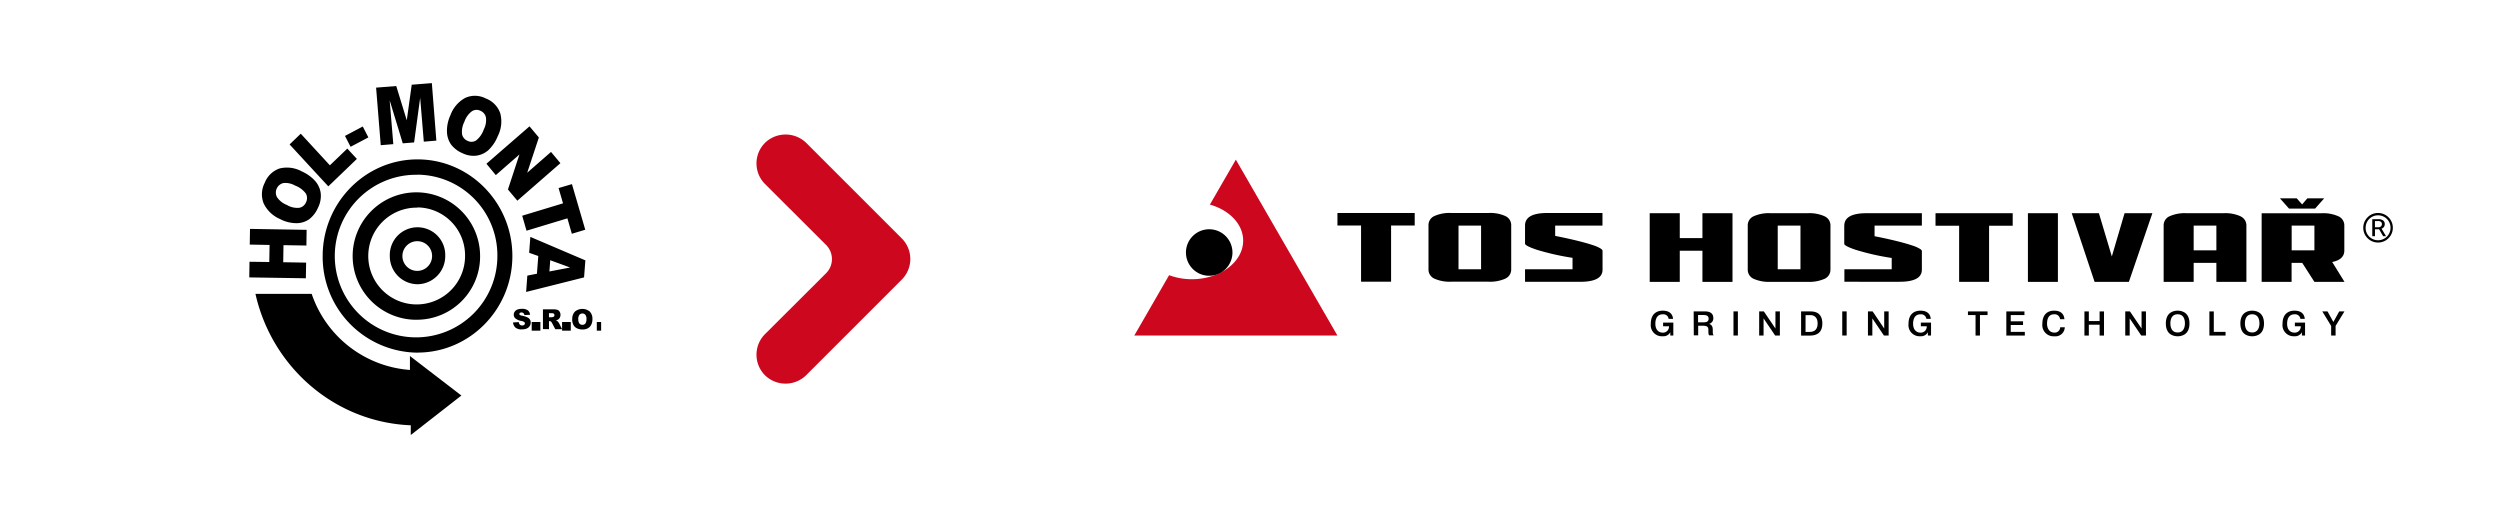 <svg xmlns="http://www.w3.org/2000/svg" xmlns:xlink="http://www.w3.org/1999/xlink" viewBox="0 0 687 142.36"><defs><style>.cls-1{fill:none;}.cls-2{clip-path:url(#clip-path);}.cls-3{fill:#cd071e;}</style><clipPath id="clip-path"><rect class="cls-1" x="292.83" y="31.29" width="379.71" height="79.79"/></clipPath></defs><title>Datový zdroj 1</title><g id="Vrstva_2" data-name="Vrstva 2"><g id="Vrstva_1-2" data-name="Vrstva 1"><rect class="cls-1" width="687" height="142.36"/><g class="cls-2"><path d="M459.83,88.65v3.55H459v-.9h0a2.12,2.12,0,0,1-2.06,1.1A3.05,3.05,0,0,1,453.64,89c0-3.11,2.06-3.63,3.26-3.63,2.26,0,2.78,1.32,2.85,2.25h-1.21a1.45,1.45,0,0,0-1.65-1.24c-1.69,0-2,1.55-2,2.58,0,2,1.26,2.45,2,2.45a1.65,1.65,0,0,0,1.75-1.75h-1.62v-1Z"/><path d="M465.42,85.57h3c.82,0,2.4.11,2.4,1.85A1.55,1.55,0,0,1,469.67,89v0c.95.3,1,1.13,1,1.72,0,.89,0,1.12.25,1.43h-1.25c-.19-.3-.21-.53-.21-1.38,0-.61,0-1.25-1.4-1.25h-1.4v2.63h-1.21Zm1.21,3h1.52c.62,0,1.38-.09,1.38-1s-.86-1-1.36-1h-1.54Z"/><rect x="476.36" y="85.57" width="1.21" height="6.63"/><polygon points="484.63 92.21 483.42 92.21 483.42 85.58 484.71 85.58 487.89 90.28 487.89 85.58 489.11 85.58 489.11 92.21 487.82 92.21 484.63 87.5 484.63 92.21"/><path d="M497.58,85.58c2.72,0,3.2,1.87,3.2,3.3,0,3-2.1,3.34-3.44,3.34h-2.4V85.58Zm-1.42,5.63h1.13c.59,0,2.2-.09,2.2-2.31,0-2-1.28-2.31-2-2.31h-1.32Z"/><rect x="506.25" y="85.57" width="1.21" height="6.63"/><polygon points="514.52 92.21 513.31 92.21 513.31 85.58 514.6 85.58 517.78 90.28 517.78 85.58 519 85.58 519 92.21 517.71 92.21 514.52 87.5 514.52 92.21"/><path d="M530.65,88.65v3.55h-.87v-.9h0a2.11,2.11,0,0,1-2.06,1.1A3.06,3.06,0,0,1,524.46,89c0-3.11,2.06-3.63,3.26-3.63,2.26,0,2.78,1.32,2.85,2.25h-1.2a1.46,1.46,0,0,0-1.65-1.24c-1.69,0-2,1.55-2,2.58,0,2,1.26,2.45,2,2.45a1.65,1.65,0,0,0,1.75-1.75h-1.62v-1Z"/><polygon points="540.79 86.58 540.79 85.58 546.18 85.58 546.18 86.58 544.09 86.58 544.09 92.21 542.88 92.21 542.88 86.58 540.79 86.58"/><polygon points="555.93 88.3 555.93 89.31 552.55 89.31 552.55 91.2 556.42 91.2 556.42 92.21 551.34 92.21 551.34 85.58 556.32 85.58 556.32 86.58 552.55 86.58 552.55 88.3 555.93 88.3"/><path d="M567.4,89.94a2.56,2.56,0,0,1-2.87,2.47A3.08,3.08,0,0,1,561.24,89c0-2.73,1.57-3.63,3.22-3.63,2.27,0,2.78,1.39,2.84,2.34h-1.2a1.47,1.47,0,0,0-1.64-1.34c-1.48,0-1.93,1.2-1.93,2.58,0,1.55.85,2.45,2,2.45a1.49,1.49,0,0,0,1.61-1.46Z"/><polygon points="574.01 92.21 572.8 92.21 572.8 85.58 574.01 85.58 574.01 88.23 576.97 88.23 576.97 85.58 578.18 85.58 578.18 92.21 576.97 92.21 576.97 89.23 574.01 89.23 574.01 92.21"/><polygon points="585.24 92.21 584.02 92.21 584.02 85.58 585.31 85.58 588.5 90.28 588.5 85.58 589.71 85.58 589.71 92.21 588.42 92.21 585.24 87.5 585.24 92.21"/><path d="M598.42,85.37c.58,0,3.25.08,3.25,3.52s-2.67,3.52-3.25,3.52-3.25-.08-3.25-3.52,2.67-3.52,3.25-3.52m0,6c1.64,0,2-1.49,2-2.51s-.31-2.51-2-2.51-2,1.49-2,2.51.31,2.51,2,2.51"/><polygon points="611.58 92.21 607.14 92.21 607.14 85.58 608.35 85.58 608.35 91.2 611.58 91.2 611.58 92.21"/><path d="M618.9,85.37c.58,0,3.25.08,3.25,3.52s-2.67,3.52-3.25,3.52-3.25-.08-3.25-3.52,2.67-3.52,3.25-3.52m0,6c1.64,0,2-1.49,2-2.51s-.31-2.51-2-2.51-2,1.49-2,2.51.31,2.51,2,2.51"/><path d="M633.43,88.65v3.55h-.87v-.9h0a2.12,2.12,0,0,1-2.06,1.1A3.06,3.06,0,0,1,627.24,89c0-3.11,2.06-3.63,3.26-3.63,2.26,0,2.77,1.32,2.85,2.25h-1.2a1.45,1.45,0,0,0-1.65-1.24c-1.69,0-2,1.55-2,2.58,0,2,1.26,2.45,2,2.45a1.65,1.65,0,0,0,1.75-1.75h-1.62v-1Z"/><polygon points="642.82 85.58 644.25 85.58 641.82 89.56 641.82 92.21 640.6 92.21 640.6 89.56 638.17 85.58 639.6 85.58 641.21 88.48 642.82 85.58"/><polygon points="467.83 65.43 461.6 65.43 461.6 58.59 453.34 58.59 453.34 77.46 461.6 77.46 461.6 68.9 467.83 68.9 467.83 77.46 476.09 77.46 476.09 58.59 467.83 58.59 467.83 65.43"/><path d="M501.41,59.44a10.15,10.15,0,0,0-4.68-.85H486.56a10.15,10.15,0,0,0-4.68.85,2.72,2.72,0,0,0-1.6,2.55V74.05a2.74,2.74,0,0,0,1.6,2.56,10.38,10.38,0,0,0,4.68.84h10.17a10.39,10.39,0,0,0,4.68-.84,2.74,2.74,0,0,0,1.6-2.56V62a2.72,2.72,0,0,0-1.6-2.55M494.77,74h-6.25V62h6.25Z"/><path d="M506.8,62V67c0,.37,1,.93,3.15,1.65a67.76,67.76,0,0,0,9.89,2.24V74h-13v3.43H522c4.09,0,6.13-1.11,6.13-3.33V69c0-.19-.19-.41-.59-.65a9.68,9.68,0,0,0-2.08-.9c-1-.34-2.33-.72-4-1.14s-3.78-.9-6.33-1.4V62h13V58.59H512.94c-4.09,0-6.13,1.15-6.13,3.44"/><polygon points="531.88 62.03 538.37 62.03 538.37 77.45 546.6 77.45 546.6 62.03 553.09 62.03 553.09 58.59 531.88 58.59 531.88 62.03"/><rect x="557.27" y="58.59" width="8.24" height="18.87"/><polygon points="580.33 70.48 576.78 58.59 569.31 58.59 575.59 77.45 585.02 77.45 591.47 58.59 583.83 58.59 580.33 70.48"/><path d="M640.89,72c2.21-.44,3.33-1.5,3.33-3.16V62a2.73,2.73,0,0,0-1.6-2.55,10.14,10.14,0,0,0-4.68-.85H621.5V77.46h8.23V72.23h2.92L636,77.46h8.27ZM636,68.79h-6.25V62H636Z"/><path d="M615.71,59.44a10.12,10.12,0,0,0-4.68-.85H600.86a10.17,10.17,0,0,0-4.69.85,2.72,2.72,0,0,0-1.6,2.55V77.46h8.25V72.23h6.24v5.22h8.25V62a2.73,2.73,0,0,0-1.61-2.55m-6.64,9.35h-6.24V62h6.24Z"/><polygon points="636.19 57.32 638.68 54.51 634.05 54.51 632.62 56.18 631.15 54.51 626.53 54.51 629.02 57.32 636.19 57.32"/><polygon points="367.53 61.97 374.02 61.97 374.02 77.41 382.27 77.41 382.27 61.97 388.76 61.97 388.76 58.53 367.53 58.53 367.53 61.97"/><path d="M413.69,59.38a10.13,10.13,0,0,0-4.68-.85H398.83a10.2,10.2,0,0,0-4.69.85,2.72,2.72,0,0,0-1.59,2.56V74a2.73,2.73,0,0,0,1.59,2.56,10.33,10.33,0,0,0,4.69.85H409a10.26,10.26,0,0,0,4.68-.85,2.73,2.73,0,0,0,1.6-2.56V61.94a2.71,2.71,0,0,0-1.6-2.56M407,74H400.8V62H407Z"/><path d="M419.08,62v4.95c0,.38,1,.93,3.16,1.66a69.17,69.17,0,0,0,9.89,2.24V74H419.08v3.44h15.16q6.15,0,6.14-3.34V68.92c0-.19-.2-.41-.6-.67a10.18,10.18,0,0,0-2.08-.89c-1-.34-2.33-.72-4-1.14s-3.79-.89-6.34-1.4V62h13V58.53H425.22q-6.14,0-6.14,3.44"/><path d="M657.55,62.6a3.9,3.9,0,0,1-.32,1.58,4,4,0,0,1-.87,1.28,4,4,0,0,1-2.89,1.19,4,4,0,0,1-1.57-.32,4,4,0,0,1-1.29-.87,4.21,4.21,0,0,1-.87-1.28,4.16,4.16,0,0,1,0-3.17,4.14,4.14,0,0,1,.87-1.29,3.94,3.94,0,0,1,2.86-1.19,4,4,0,0,1,2.89,1.19,4,4,0,0,1,.87,1.29,3.91,3.91,0,0,1,.32,1.59m-7.48,0a3.39,3.39,0,0,0,.26,1.33,3.43,3.43,0,0,0,.73,1.09,3.4,3.4,0,0,0,1.09.73,3.26,3.26,0,0,0,1.33.27,3.46,3.46,0,0,0,2.44-1,3.41,3.41,0,0,0,.73-1.09,3.36,3.36,0,0,0,.27-1.33,3.43,3.43,0,0,0-.27-1.34,3.36,3.36,0,0,0-1.82-1.82,3.36,3.36,0,0,0-1.35-.27,3.3,3.3,0,0,0-1.33.27,3.38,3.38,0,0,0-1.81,1.82,3.47,3.47,0,0,0-.26,1.34m2.56.38v1.93h-.74V60.23h1.64a2.22,2.22,0,0,1,1.33.34,1.19,1.19,0,0,1,.46,1,1.3,1.3,0,0,1-.23.79,1.36,1.36,0,0,1-.65.48l1.22,2.06h-.79L653.78,63h-1.15Zm1.91-1.4a.79.79,0,0,0-.26-.61,1.21,1.21,0,0,0-.82-.23h-.84v1.72h.84a1.13,1.13,0,0,0,.81-.25.84.84,0,0,0,.27-.64"/><path class="cls-3" d="M339.61,43.87l-7.13,12.35c5.34,1.51,9.14,5.37,9.14,9.91,0,5.85-6.32,10.6-14.11,10.6a17.85,17.85,0,0,1-6.24-1.11L311.7,92.21h55.82Z"/><path d="M338.68,69.38A6.39,6.39,0,1,1,332.29,63a6.39,6.39,0,0,1,6.39,6.39"/></g><path d="M114.74,66.28a4.08,4.08,0,1,0,4,4.08,4.06,4.06,0,0,0-4-4.08Zm0,11.83a7.69,7.69,0,0,1-7.62-7.76h0a7.62,7.62,0,1,1,15.23,0h0a7.71,7.71,0,0,1-7.62,7.76h0Zm0-21.05A13.3,13.3,0,1,0,127.8,70.36,13.19,13.19,0,0,0,114.74,57C107.53,57,114.74,57,114.74,57Zm0,30.81a17.51,17.51,0,1,1,17.19-17.5A17.37,17.37,0,0,1,114.74,87.86Zm0-39.84a22.34,22.34,0,1,0,21.94,22.34A22.16,22.16,0,0,0,114.74,48C102.64,48,114.74,48,114.74,48Zm0,48.88A26.33,26.33,0,0,1,88.67,70.36c0-14.65,11.7-26.56,26.07-26.56S140.8,55.71,140.8,70.36s-11.7,26.53-26.06,26.53Zm-1.86,22.63,0-2.67c-20.91-.86-38.17-16-42.68-36.12H85.65a30.89,30.89,0,0,0,27,20.91l0-3.83,14.14,10.86ZM141,88.61l1.56-.1a1.33,1.33,0,0,0,.21.6.85.85,0,0,0,.73.33.84.84,0,0,0,.55-.17.54.54,0,0,0,.19-.39.5.5,0,0,0-.18-.38,1.94,1.94,0,0,0-.85-.31,3.58,3.58,0,0,1-1.55-.67,1.34,1.34,0,0,1-.48-1.05,1.45,1.45,0,0,1,.24-.79,1.69,1.69,0,0,1,.72-.6,3.37,3.37,0,0,1,1.32-.21,2.63,2.63,0,0,1,1.56.39,1.71,1.71,0,0,1,.64,1.24l-1.55.08a1,1,0,0,0-.27-.54.84.84,0,0,0-.55-.17.71.71,0,0,0-.43.12.38.38,0,0,0-.14.31.29.29,0,0,0,.12.24,1.27,1.27,0,0,0,.55.2,6.53,6.53,0,0,1,1.55.48,1.65,1.65,0,0,1,.69.6,1.68,1.68,0,0,1,.21.81,1.79,1.79,0,0,1-1.07,1.64,3.27,3.27,0,0,1-1.31.24,2.58,2.58,0,0,1-1.87-.54,2.11,2.11,0,0,1-.6-1.36Zm5.11,2.26V88.48h2.39v2.39Zm3.09-.44V85h2.75a4.24,4.24,0,0,1,1.18.13,1.33,1.33,0,0,1,.64.5,1.51,1.51,0,0,1,.25.88,1.54,1.54,0,0,1-.19.79,1.44,1.44,0,0,1-.51.53,1.57,1.57,0,0,1-.6.21,2,2,0,0,1,.44.2l.26.29a2.29,2.29,0,0,1,.24.35l.8,1.58h-1.87l-.88-1.67a1.39,1.39,0,0,0-.3-.42.68.68,0,0,0-.41-.12h-.14v2.21Zm1.66-3.25h.69a2.59,2.59,0,0,0,.44-.07.48.48,0,0,0,.26-.17.51.51,0,0,0,.11-.32.49.49,0,0,0-.17-.41.94.94,0,0,0-.61-.14h-.73Zm3.6,3.69V88.48h2.39v2.39Zm2.8-3.16a2.81,2.81,0,0,1,.73-2.08,3.18,3.18,0,0,1,4.09,0,2.78,2.78,0,0,1,.72,2,3.32,3.32,0,0,1-.31,1.56,2.26,2.26,0,0,1-.91,1,2.88,2.88,0,0,1-1.49.35,3.51,3.51,0,0,1-1.5-.3,2.17,2.17,0,0,1-1-.93A3.19,3.19,0,0,1,157.24,87.7Zm1.66,0a1.84,1.84,0,0,0,.3,1.19,1,1,0,0,0,.81.36,1,1,0,0,0,.84-.36,2.08,2.08,0,0,0,.29-1.27,1.64,1.64,0,0,0-.31-1.12,1,1,0,0,0-.82-.36,1,1,0,0,0-.8.36A1.86,1.86,0,0,0,158.9,87.7ZM164,90.86V88.48h1.19v2.39ZM68.5,76.23l.06-4.3L74,72l.08-4.69-5.45-.1.07-4.31,15.56.26-.06,4.31-6.3-.1-.07,4.69,6.29.11-.07,4.3Zm8.55-16a8.82,8.82,0,0,1-4.58-4.3,6.78,6.78,0,0,1,.29-5.71,6.7,6.7,0,0,1,4.12-3.94,8.51,8.51,0,0,1,6.09.84,10.74,10.74,0,0,1,3.7,2.69,6.36,6.36,0,0,1,1.47,3.33,7.17,7.17,0,0,1-.74,3.91A7.94,7.94,0,0,1,85,60.22a6.09,6.09,0,0,1-3.44,1.11A9.68,9.68,0,0,1,77,60.22Zm1.81-3.89a5.56,5.56,0,0,0,3.39.76,2.49,2.49,0,0,0,1.83-1.48,2.59,2.59,0,0,0,0-2.39,6.43,6.43,0,0,0-3-2.24,5.26,5.26,0,0,0-3.23-.68,2.69,2.69,0,0,0-1.75,3.84,5.74,5.74,0,0,0,2.75,2.18Zm.72-16.65,3.07-2.95,8,8.69,4.79-4.6,2.63,2.84-7.85,7.54Zm15.22-2.34,4.89-2.59,1.54,3-4.89,2.58Zm8.55-13.27,5.54-.44,2.89,9.43,1.36-9.79,5.53-.44,1.24,15.8-3.45.29-1-12.06L113.8,39.14l-3.12.25-3.6-11.84,1,12.06-3.45.29Zm20.43,7.58a8.82,8.82,0,0,1,4.09-4.77,6.45,6.45,0,0,1,5.61.16,6.7,6.7,0,0,1,4,4.11,8.84,8.84,0,0,1-.67,6.21,11,11,0,0,1-2.54,3.83A6.21,6.21,0,0,1,131,42.76a6.78,6.78,0,0,1-3.87-.64A7.81,7.81,0,0,1,124,39.77a6.33,6.33,0,0,1-1.17-3.49A10.08,10.08,0,0,1,123.78,31.66Zm3.86,1.75a6,6,0,0,0-.67,3.46,2.51,2.51,0,0,0,1.5,1.83,2.4,2.4,0,0,0,2.33-.08,6.49,6.49,0,0,0,2.15-3.07,5.51,5.51,0,0,0,.58-3.31A2.57,2.57,0,0,0,132,30.43a2.39,2.39,0,0,0-2.29.12A5.91,5.91,0,0,0,127.63,33.42Zm17.87,1.31,2.57,3.06-3.2,9.68,6.54-5.71L154,44.84,142.17,55.15l-2.59-3.08,3.16-9.62-6.49,5.67L133.67,45ZM157.17,50.6l3.66,12.53-3.69,1.11L155.92,60l-11.23,3.4-1.19-4.12,11.22-3.4-1.22-4.2Zm-9.62,24.62.37-4.87-2.51-.88.33-4.37,15.12,6.45-.36,4.68-15.92,4,.33-4.49Zm3.43-.62,5.69-1.09-5.47-2Z"/><path class="cls-3" d="M247.83,76.81a8,8,0,0,0,0-11.27L221.7,39.41A8.16,8.16,0,0,0,210.49,39a8,8,0,0,0-.28,11.55L227,67.3a5.5,5.5,0,0,1,0,7.79L210.21,91.83a8,8,0,0,0,.28,11.55,8.1,8.1,0,0,0,11.21-.44Z"/></g></g></svg>